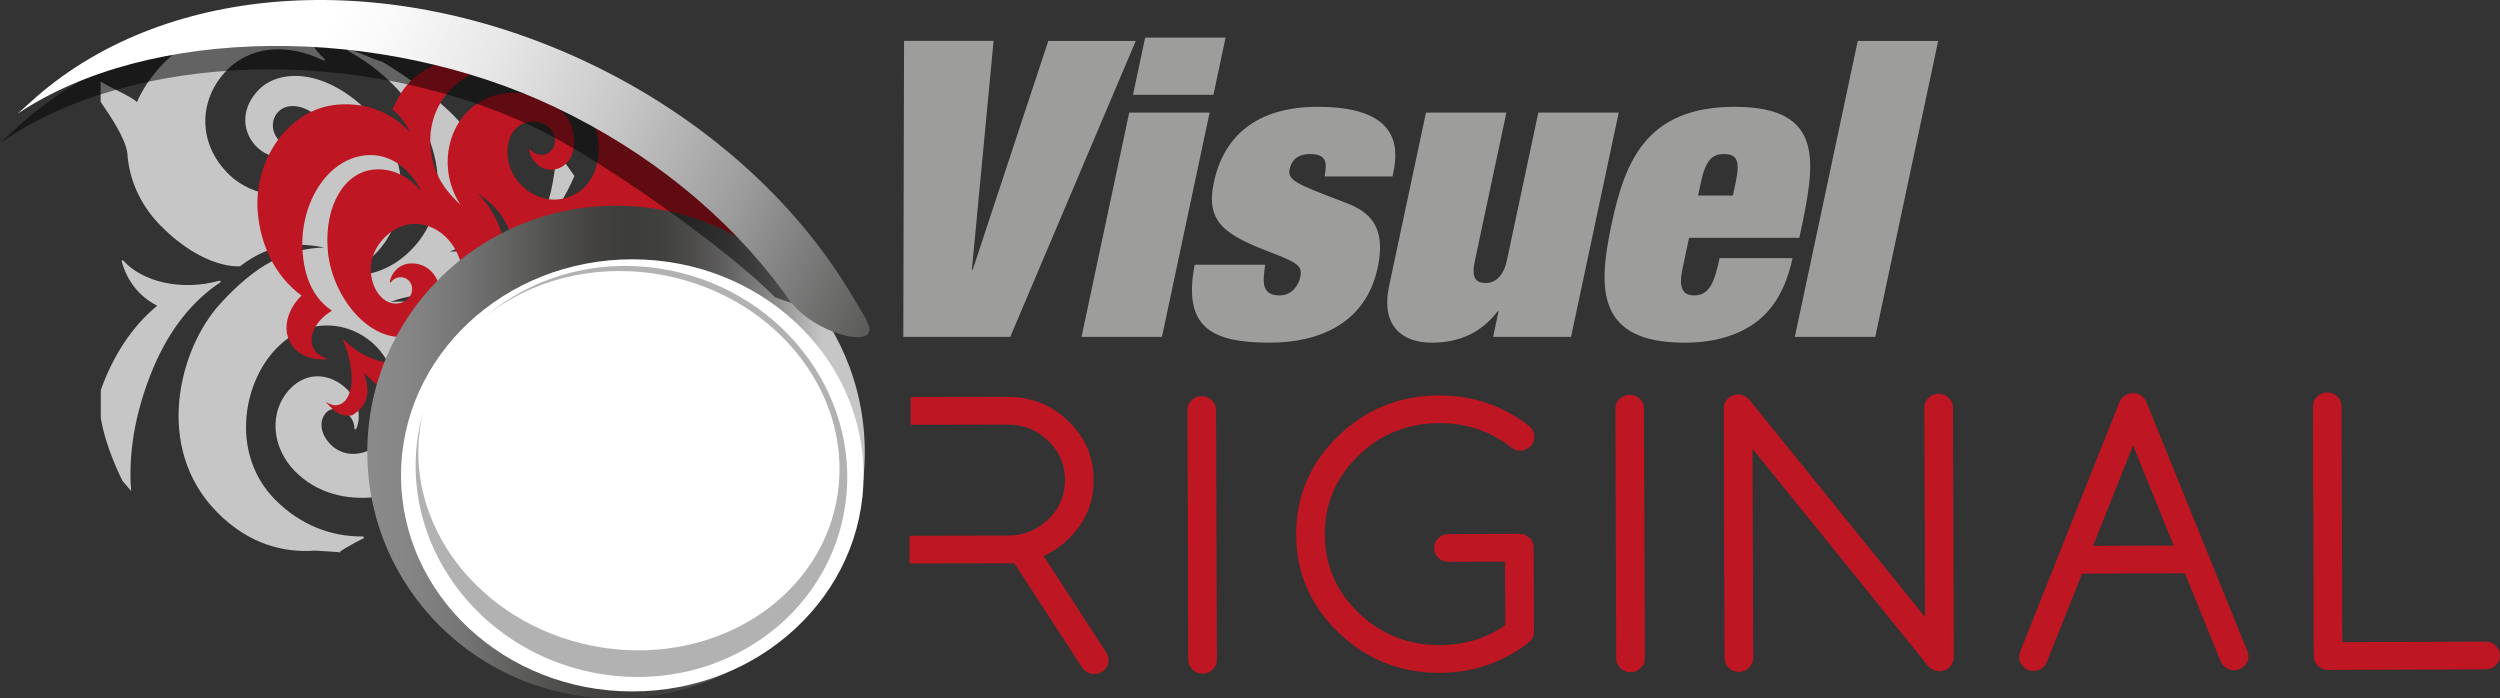 <?xml version="1.0" encoding="utf-8"?>
<!-- Generator: Adobe Illustrator 16.0.0, SVG Export Plug-In . SVG Version: 6.00 Build 0)  -->
<!DOCTYPE svg PUBLIC "-//W3C//DTD SVG 1.1//EN" "http://www.w3.org/Graphics/SVG/1.1/DTD/svg11.dtd">
<svg version="1.1" id="Calque_1" xmlns="http://www.w3.org/2000/svg" xmlns:xlink="http://www.w3.org/1999/xlink" x="0px" y="0px"
	 width="339.767px" height="94.922px" viewBox="0 0 339.767 94.922" enable-background="new 0 0 339.767 94.922"
	 xml:space="preserve">
<rect x="0" y="0" width="339.767" height="94.922" fill="#333333" stroke="none"/>
<g>
	<g>
		<path fill="#C6C6C6" d="M47.38,6.7c-0.063-0.014-0.113,0.02-0.126,0.078c-0.012,0.061,0.02,0.125,0.078,0.156
			c11.896,6.584,15.447,19.404,9,26.553c-3.414,3.783-7.095,4.131-10.848,4.16c9.486-2.451,12.344-14.594,4.537-22.473
			c-5.714-5.768-12.14-6.002-15.055-2.771c-2.455,2.723-1.846,5.773-0.131,7.504c1.864,1.881,4.295,1.73,5.806,0.467
			c0.042-0.035,0.046-0.092,0.022-0.15c-0.027-0.053-0.082-0.086-0.136-0.08c-2.695,0.217-4.509-2.961-2.753-4.904
			c1.228-1.361,3.74-1.018,5.596,0.855c2.143,2.162,2.39,5.416-0.027,8.096c-3.106,3.443-8.98,2.797-12.36-0.615
			c-4.143-4.182-3.91-9.881-0.46-13.707c3.308-3.666,8.447-4.072,13.47-1.646c0.058,0.027,0.116,0.01,0.143-0.039
			c0.024-0.049,0.01-0.119-0.036-0.162c-1.438-1.367-2.681-3.102-2.281-4.457c0.024-0.082-2.985-0.002-2.994,0.1
			c-0.044,0.393-0.168,0.783-0.163,1.207c-5.266-1.736-12.007-1.199-16.924,4.252c-1.378,1.525-2.414,3.129-3.136,4.756
			c-0.537-0.701-4.162-2.207-4.925-2.818l0.003,2.777c1.537,2.25,3.389,5.043,3.634,7.027c0.015,0.227,0.034,0.453,0.058,0.678
			c0.003,0.025,0.008,0.055,0.006,0.084c0.002-0.004,0.004-0.004,0.004-0.004c0.397,3.379,1.977,6.547,4.465,9.059
			c5.949,6.008,10.768,5.508,10.768,5.508c3.37-2.529,6.642-3.531,11.479-2.547c-4.984,0.086-9.367,2.322-14.275,7.764
			c-5.408,5.996-9.036,19.395-0.278,28.24c4.327,4.363,9.072,5.479,13.215,5.189c-0.232-0.033,3.642,0.213,3.574,0.234
			c-1.067,0.328,1.92-1.363,3.075-1.912c0.051-0.025,0.072-0.082,0.051-0.143c-0.02-0.063-0.078-0.104-0.134-0.104
			c-4.316,0.029-8.491-1.535-11.932-5.012c-5.903-5.959-4.552-15.318-0.143-20.209c4.486-4.977,10.498-4.027,13.854-0.637
			c3.285,3.314,4.041,9.438,1.275,12.496c-2.223,2.469-5.472,2.846-7.424,0.875c-1.428-1.443-1.653-3.211-0.614-4.361
			c0.545-0.604,1.874-0.871,2.968,0.234c0.654,0.662,0.857,1.34,0.869,1.92c0.003,0.061,0.042,0.117,0.098,0.137
			c0.056,0.021,0.113,0,0.135-0.051c0.664-1.484,0.463-3.672-1.184-5.34c-2.191-2.211-5.522-2.65-7.941,0.029
			c-2.724,3.02-2.406,7.809,0.83,11.076c5.906,5.959,16.239,3.883,21.303-1.73c5.37-5.953,5.66-13.537,1.329-17.912
			c-2.952-2.98-6.397-3.695-9.692-3.369c4.303-1.746,8.98-1.086,12.411,2.375c5.997,6.057,5.188,16.531-0.411,22.736
			c-4.008,4.443-7.872,4.691-10.525,4.25c-0.041-0.006-0.078,0.008-0.1,0.041c-0.023,0.031-0.026,0.078-0.007,0.119
			c0.661,1.588,0.692,3.15,0.802,4.465c0.007,0.086,5.629,0.053,5.694,0.002c0.82-0.654-0.029-1.723-0.201-2.639
			c6.167,0.855,11.765-1.568,15.685-5.908c6.177-6.846,6.216-18.99-1.07-26.348c-4.806-4.85-10.074-6.27-14.181-5.947
			c0,0,2.305-1.25,5.121-0.842c0.706-4.043-3.985-6.823-2.144-12.773c1.273-4.114-12.058-12.158-12.156-12.188
			C50.262,7.925,48.632,6.983,47.38,6.7z"/>
	</g>
	<path fill="#C6C6C6" d="M73.101,31.341c-0.026,0.057-0.009,0.117,0.039,0.146c0.051,0.027,0.116,0.012,0.157-0.041
		c2.031-2.279,3.63-4.844,4.772-7.537l-2.484-3.484C75.498,24.097,74.648,27.821,73.101,31.341z"/>
	<path fill="#C6C6C6" d="M29.851,38.146c-5.229,1.441-10.503,0.164-13.113-2.748c-0.039-0.045-0.095-0.045-0.141-0.004
		c-0.048,0.041-0.067,0.107-0.051,0.166c0.809,2.807,2.431,4.742,4.82,5.994c-3.457,2.805-6.072,6.945-7.668,11.467v3.711
		c0.604,4.094,2.965,8.647,2.965,8.647l1.161,1.354c-0.393-4.816,0.424-10.447,2.9-16.471c2.296-5.59,5.571-9.477,9.187-11.867
		c0.054-0.037,0.08-0.107,0.067-0.17C29.962,38.163,29.908,38.128,29.851,38.146z"/>
</g>
<g>
	<path fill="#BE1622" d="M69.758,46.554c-0.032,0.029-0.08,0.031-0.114,0.008c-0.034-0.027-0.044-0.076-0.022-0.113
		c1.944-3.523,2.266-7.76,1.057-10.424c-0.019-0.035-0.006-0.08,0.026-0.105c0.034-0.023,0.078-0.023,0.109,0.004
		c1.518,1.301,2.345,2.99,2.602,5.074c2.864-2.23,6.625-3.111,10.242-2.779c0.63,1.441,1.305,2.076,2.545,2.949
		c-0.944-1.117-1.401-2.527-1.498-3.719c-0.229-2.826,1.262-5.084,3.479-5.967l1.07,13.168c-2.807-1.494-6.355-2.291-10.479-1.957
		C74.946,43.007,71.939,44.468,69.758,46.554z"/>
	<path fill="#BE1622" d="M73.706,9.112c0.037,0.023,0.052,0.068,0.033,0.109c-0.016,0.039-0.058,0.061-0.101,0.051
		c-8.84-2.232-15.725,3.348-15.125,10.721c0.318,3.904,2.12,5.967,4.085,7.881c-4.037-6.209-0.794-14.639,6.4-15.225
		c5.264-0.428,8.741,2.688,9.013,6.021c0.228,2.809-1.288,4.256-2.866,4.385c-1.717,0.139-2.939-1.178-3.24-2.67
		c-0.008-0.039,0.012-0.076,0.047-0.094c0.035-0.02,0.077-0.012,0.104,0.02c1.335,1.488,3.531,0.576,3.367-1.428
		c-0.113-1.404-1.569-2.479-3.28-2.338c-1.975,0.158-3.379,1.906-3.154,4.67c0.289,3.553,3.637,6.15,6.751,5.898
		c3.818-0.313,5.926-3.707,5.604-7.654c-0.307-3.779-2.857-6.615-6.45-7.762c-0.04-0.01-0.065-0.053-0.06-0.094
		s0.039-0.074,0.082-0.076c2.336-0.102,3.962-1.83,3.216-3.68c-0.017-0.039-0.003-0.08,0.03-0.105
		c0.035-0.021,0.08-0.018,0.111,0.012c1.327,1.293,1.715,3.322,0.738,4.715c3.454,1.662,9.643,0.623,10.101,6.246
		c0.128,1.576,5.738,2.81,5.483,4.113c0.556-0.133,9.642,11.164,10.281,11.195l-16.822-4.118c-1.69,0.516-3.151,1.547-4.057,2.566
		c-0.096,0.121-0.194,0.24-0.296,0.359c-0.011,0.012-0.023,0.027-0.035,0.043c0-0.002-0.001-0.002-0.001-0.002
		c-1.53,1.742-3.6,2.766-5.894,2.953c-5.483,0.445-7.824-2.279-7.824-2.279c-0.787-3.16-2.116-5.391-5.052-7.27
		c2.594,2.568,4.026,6.072,4.483,11.688c0.504,6.186-2.825,15.73-10.898,16.389c-3.985,0.322-6.922-1.438-8.991-3.701
		c0.833,2.707,0.606,4.429-1.631,5.79c-0.019,0.012-1.462,0.345-2.624-0.833c-1.885-1.916-0.679-0.438,0.459-0.531
		c2.323-0.189,2.833-4.441,0.951-8.754c-0.016-0.041-0.005-0.084,0.03-0.107c0.034-0.025,0.081-0.02,0.111,0.01
		c2.261,2.199,5.071,3.408,8.244,3.15c5.439-0.443,8.389-6.51,7.979-11.555c-0.419-5.135-3.955-7.627-7.048-7.377
		c-3.026,0.246-5.818,3.387-5.562,6.549c0.208,2.543,1.771,4.402,3.57,4.258c1.315-0.109,2.126-1.014,2.029-2.197
		c-0.052-0.625-0.648-1.451-1.657-1.369c-0.603,0.051-0.975,0.338-1.206,0.664c-0.025,0.035-0.068,0.047-0.106,0.031
		s-0.059-0.057-0.052-0.096c0.231-1.191,1.191-2.35,2.713-2.473c2.019-0.164,3.946,1.266,4.172,4.029
		c0.253,3.115-1.787,5.711-4.771,5.953c-5.44,0.443-10.071-5.982-10.542-11.771c-0.5-6.141,2.314-10.652,6.306-10.977
		c2.72-0.221,4.814,1.109,6.423,2.965c-1.584-3.182-4.306-5.17-7.465-4.912c-5.527,0.451-9.199,6.885-8.678,13.291
		c0.372,4.582,2.311,6.68,3.881,7.766c0.023,0.018,0.037,0.045,0.037,0.074c-0.001,0.031-0.018,0.059-0.043,0.074
		c-2.187,1.307-3.237,3.588-2.347,5.148c0.347,0.607,0.936,1.014,1.659,1.217c0.041,0.01,0.067,0.047,0.063,0.092
		c-0.003,0.043-0.037,0.074-0.081,0.076c-2.061,0.131-3.923-0.645-4.827-2.225c-1.116-1.959-0.428-4.549,1.503-6.439
		c-3.582-2.631-5.584-6.854-5.949-11.336c-0.575-7.063,4.155-14.072,10.867-14.617c4.429-0.361,7.759,1.488,9.798,3.75
		c0,0-0.727-1.885-2.369-3.074c1.209-2.684,2.441-4.559,6.124-6.264c0.007-0.006,11.104-0.896,11.171-0.863
		C71.709,8.356,72.937,8.642,73.706,9.112z"/>
</g>
<linearGradient id="SVGID_1_" gradientUnits="userSpaceOnUse" x1="49.92" y1="61.441" x2="117.529" y2="61.441">
	<stop  offset="0.02" style="stop-color:#8B8A8A"/>
	<stop  offset="0.092" style="stop-color:#858484"/>
	<stop  offset="0.192" style="stop-color:#757575"/>
	<stop  offset="0.289" style="stop-color:#616160"/>
	<stop  offset="0.379" style="stop-color:#4F4F4E"/>
	<stop  offset="0.46" style="stop-color:#424140"/>
	<stop  offset="0.525" style="stop-color:#3C3C3B"/>
	<stop  offset="0.592" style="stop-color:#40403F"/>
	<stop  offset="0.655" style="stop-color:#4D4C4B"/>
	<stop  offset="0.717" style="stop-color:#605F5F"/>
	<stop  offset="0.777" style="stop-color:#797878"/>
	<stop  offset="0.836" style="stop-color:#979796"/>
	<stop  offset="0.894" style="stop-color:#B9B9B9"/>
	<stop  offset="0.915" style="stop-color:#C6C6C6"/>
</linearGradient>
<path fill="url(#SVGID_1_)" d="M117.529,61.438c0,18.494-15.134,33.483-33.806,33.483c-18.671,0-33.804-14.989-33.804-33.483
	c0-18.487,15.133-33.479,33.804-33.479C102.396,27.96,117.529,42.952,117.529,61.438z"/>
<path fill="#FFFFFF" d="M85.932,35.241c-17.359,0-31.43,13.148-31.43,29.362c0,16.221,14.07,29.368,31.43,29.368
	c17.36,0,31.431-13.147,31.431-29.368C117.362,48.39,103.292,35.241,85.932,35.241z"/>
<g>
	<path opacity="0.5" d="M2.625,17.027c18.309-16.405,48.117-18.603,74.809-5.86c8.214,3.923,32.634,26.99,38.906,32.997l-11-3.75
		c-6.446-6.593-23.81-18.868-32.597-23.063C49.248,6.134,18.077,6.83,0,19.45L2.625,17.027z"/>
	<g>
		
			<linearGradient id="SVGID_2_" gradientUnits="userSpaceOnUse" x1="4950.669" y1="1121.547" x2="5067.913" y2="1121.547" gradientTransform="matrix(-0.902 -0.431 -0.431 0.902 5067.369 1168.733)">
			<stop  offset="0" style="stop-color:#575756"/>
			<stop  offset="0.016" style="stop-color:#5D5D5C"/>
			<stop  offset="0.211" style="stop-color:#9C9C9C"/>
			<stop  offset="0.387" style="stop-color:#C9C9C9"/>
			<stop  offset="0.538" style="stop-color:#E7E7E7"/>
			<stop  offset="0.657" style="stop-color:#F9F9F9"/>
			<stop  offset="0.73" style="stop-color:#FFFFFF"/>
		</linearGradient>
		<path fill="url(#SVGID_2_)" d="M4.978,13.135C23.131-2.631,53.088-4.292,80.152,8.629c15.146,7.231,27.756,18.349,35.507,31.301
			l2.016,3.37l0.141,0.396c2.343,4.114-7.257,1.828-10.627-3.028l-0.44-0.632l-0.388-0.528c-7.624-10.3-18.282-18.908-30.825-24.896
			C51.707,3.234,20.358,3.398,2.378,15.463L4.978,13.135z"/>
	</g>
</g>
<path fill="#B2B2B2" d="M88.966,37.195c15.69,2.363,26.845,15.656,24.917,29.695c-1.928,14.036-16.208,23.501-31.898,21.137
	c-15.692-2.362-26.847-15.656-24.919-29.692c0.105-0.768,0.255-1.521,0.433-2.262c-0.333,1.176-0.597,2.384-0.767,3.627
	c-2.092,15.229,9.232,29.541,25.297,31.96c16.064,2.418,30.78-7.972,32.872-23.202c2.092-15.238-9.231-29.547-25.295-31.965
	c-8.889-1.338-17.362,1.25-23.515,6.407C72.054,38.201,80.292,35.89,88.966,37.195z"/>
<path fill="#BE1622" d="M161.377,55.739c-0.002-0.519,0.188-0.963,0.568-1.333c0.379-0.37,0.838-0.557,1.373-0.559
	c0.536-0.001,0.994,0.182,1.378,0.55c0.382,0.367,0.573,0.811,0.575,1.329l0.112,33.935c0.002,0.518-0.188,0.962-0.566,1.333
	c-0.381,0.37-0.839,0.557-1.375,0.558c-0.535,0.002-0.994-0.181-1.376-0.549c-0.384-0.368-0.575-0.812-0.577-1.329L161.377,55.739z"
	/>
<path fill="#BE1622" d="M208.476,85.889c0.002,0.519-0.184,0.959-0.555,1.322c-3.609,2.808-7.688,4.22-12.23,4.234
	c-5.373,0.018-9.967-1.809-13.783-5.48c-3.818-3.671-5.734-8.107-5.752-13.308c-0.018-5.199,1.871-9.647,5.664-13.345
	c3.793-3.696,8.375-5.554,13.746-5.571c4.641-0.016,8.775,1.408,12.404,4.271c0.375,0.376,0.563,0.822,0.564,1.341
	s-0.188,0.964-0.568,1.333c-0.379,0.371-0.838,0.558-1.373,0.56s-0.998-0.187-1.389-0.563c-2.75-2.126-5.959-3.184-9.627-3.172
	c-4.301,0.015-7.967,1.499-11,4.454c-3.031,2.956-4.541,6.516-4.527,10.679c0.014,4.164,1.547,7.713,4.6,10.648
	s6.729,4.396,11.029,4.382c3.359-0.011,6.326-0.916,8.9-2.716l-0.029-8.625l-7.693,0.025c-0.535,0.002-0.994-0.182-1.377-0.549
	c-0.383-0.368-0.574-0.811-0.576-1.329s0.188-0.963,0.568-1.334c0.379-0.37,0.838-0.557,1.373-0.559l9.664-0.032
	c0.52-0.002,0.975,0.178,1.365,0.538c0.375,0.375,0.563,0.823,0.564,1.342L208.476,85.889z"/>
<path fill="#BE1622" d="M219.544,55.547c-0.002-0.519,0.188-0.963,0.568-1.333c0.379-0.37,0.838-0.557,1.373-0.559
	s0.994,0.182,1.377,0.55c0.383,0.367,0.574,0.811,0.576,1.329l0.111,33.935c0.002,0.518-0.188,0.962-0.566,1.333
	c-0.381,0.37-0.838,0.556-1.375,0.558c-0.535,0.002-0.994-0.181-1.375-0.549c-0.385-0.368-0.576-0.812-0.578-1.329L219.544,55.547z"
	/>
<path fill="#BE1622" d="M238.272,89.42c0.002,0.518-0.188,0.962-0.568,1.333c-0.379,0.37-0.838,0.556-1.373,0.558
	s-0.994-0.181-1.377-0.549s-0.574-0.812-0.576-1.329l-0.113-33.935c-0.002-0.519,0.188-0.963,0.568-1.333
	c0.379-0.37,0.838-0.557,1.373-0.559c0.584-0.002,1.088,0.225,1.512,0.678l23.904,29.566l-0.094-28.443
	c-0.002-0.519,0.188-0.962,0.568-1.332c0.379-0.371,0.838-0.557,1.373-0.559s0.994,0.182,1.377,0.549
	c0.383,0.368,0.574,0.811,0.576,1.329l0.111,33.935c0.002,0.518-0.188,0.963-0.566,1.333c-0.381,0.371-0.838,0.557-1.375,0.559
	c-0.568,0.002-1.055-0.201-1.461-0.607L238.179,61L238.272,89.42z"/>
<path fill="#BE1622" d="M282.97,77.96l-4.803,12.058c-0.098,0.221-0.234,0.425-0.412,0.614c-0.389,0.362-0.85,0.545-1.387,0.547
	c-0.535,0.001-0.994-0.182-1.375-0.55c-0.385-0.367-0.576-0.812-0.578-1.329c0-0.299,0.055-0.566,0.168-0.802l13.422-33.743
	c0.096-0.284,0.266-0.543,0.51-0.779c0.371-0.362,0.824-0.545,1.361-0.547c0.535-0.001,0.998,0.178,1.389,0.538
	c0.227,0.234,0.391,0.492,0.488,0.775l13.646,33.653c0.113,0.235,0.172,0.503,0.172,0.802c0.002,0.518-0.188,0.962-0.566,1.333
	c-0.381,0.37-0.838,0.556-1.375,0.558c-0.535,0.002-0.99-0.177-1.363-0.537c-0.195-0.188-0.344-0.392-0.439-0.611l-4.885-12.025
	L282.97,77.96z M295.421,74.148l-5.521-13.627l-5.434,13.663L295.421,74.148z"/>
<path fill="#BE1622" d="M314.339,55.232c-0.002-0.519,0.188-0.962,0.568-1.332c0.379-0.371,0.838-0.557,1.373-0.559
	c0.537-0.002,0.994,0.182,1.377,0.549c0.383,0.368,0.574,0.811,0.576,1.329l0.107,32.049l19.473-0.064
	c0.535-0.002,0.994,0.182,1.377,0.55c0.383,0.367,0.574,0.812,0.576,1.33c0.002,0.518-0.188,0.962-0.566,1.333
	c-0.381,0.37-0.84,0.556-1.375,0.558l-21.42,0.071c-0.535,0.002-0.994-0.182-1.377-0.549c-0.383-0.368-0.574-0.813-0.576-1.33
	L314.339,55.232z"/>
<path fill="#BE1622" d="M150.343,88.674l-8.515-13.122c1.23-0.538,2.373-1.319,3.424-2.344c2.266-2.207,3.393-4.874,3.382-8.001
	c-0.011-3.126-1.16-5.789-3.446-7.988c-2.288-2.199-5.046-3.294-8.274-3.283l-13.148,0.023v3.771l13.16-0.023
	c2.157-0.007,3.998,0.721,5.521,2.185s2.287,3.24,2.294,5.329c0.007,2.09-0.746,3.872-2.259,5.346s-3.348,2.215-5.505,2.222
	l-13.369,0.023v3.771l13.381-0.023c0.292-0.001,0.575-0.01,0.852-0.026l9.175,14.109c0.44,0.643,1.009,0.963,1.707,0.96
	c0.535-0.002,0.994-0.188,1.374-0.558c0.38-0.371,0.569-0.815,0.567-1.333C150.662,89.317,150.555,88.972,150.343,88.674z"/>
<g>
	<path fill="#9D9D9C" d="M142.473,5.559h11.887L137.3,45.782h-14.534l0.102-40.224h12.168l-2.95,31.097h0.113L142.473,5.559z"/>
	<path fill="#9D9D9C" d="M153.467,15.305h10.929l-6.48,30.478h-10.929L153.467,15.305z M155.635,5.108h10.929l-1.652,7.774h-10.93
		L155.635,5.108z"/>
	<path fill="#9D9D9C" d="M171.942,35.98c-0.164,1.295-0.311,2.253-0.072,2.986s0.818,1.183,2.059,1.183
		c1.916,0,2.637-1.803,2.756-2.366c0.313-1.465,0.07-1.916-3.574-3.324c-6.515-2.479-9.323-4.113-8.136-9.69
		c1.306-6.141,5.673-10.253,14.123-10.253c12.168,0,10.756,6.647,10.156,9.464h-9.238c0.168-0.789,0.246-1.69,0.016-2.197
		c-0.273-0.563-0.834-0.845-2.018-0.845c-1.127,0-2.393,0.394-2.752,2.084c-0.313,1.465,1.033,2.028,7.133,4.338
		c2.814,1.07,6.221,2.535,4.844,9.014c-1.605,7.549-7.914,10.197-14.674,10.197c-7.944,0-11.838-2.085-10.199-10.591H171.942z"/>
	<path fill="#9D9D9C" d="M203.667,42.29h-0.113c-2.268,2.986-5.305,4.282-8.965,4.282c-3.889,0-6.982-2.141-5.797-7.718
		l5.008-23.548h10.93l-4.289,20.168c-0.49,2.31,0.098,2.986,1.506,2.986c1.465,0,2.461-1.239,2.832-2.986l4.289-20.168h10.928
		l-6.48,30.478h-10.59L203.667,42.29z"/>
	<path fill="#9D9D9C" d="M228.708,36.318c-0.348,1.634-0.703,3.831,1.551,3.831c2.141,0,2.785-1.972,3.445-5.07h9.914
		c-0.887,4.168-2.623,7.042-5.148,8.845c-2.523,1.803-5.801,2.648-9.52,2.648c-12.057,0-11.771-7.437-9.938-16.056
		c1.82-8.563,4.697-15.999,16.752-15.999c12.451,0,10.91,7.774,8.887,17.295l-0.107,0.507h-14.986L228.708,36.318z M235.896,24.769
		c0.635-2.986,0.139-3.831-1.607-3.831c-1.578,0-2.49,0.845-3.125,3.831l-0.383,1.803h4.732L235.896,24.769z"/>
	<path fill="#9D9D9C" d="M252.483,5.559h10.93l-8.553,40.224h-10.93L252.483,5.559z"/>
</g>
</svg>
